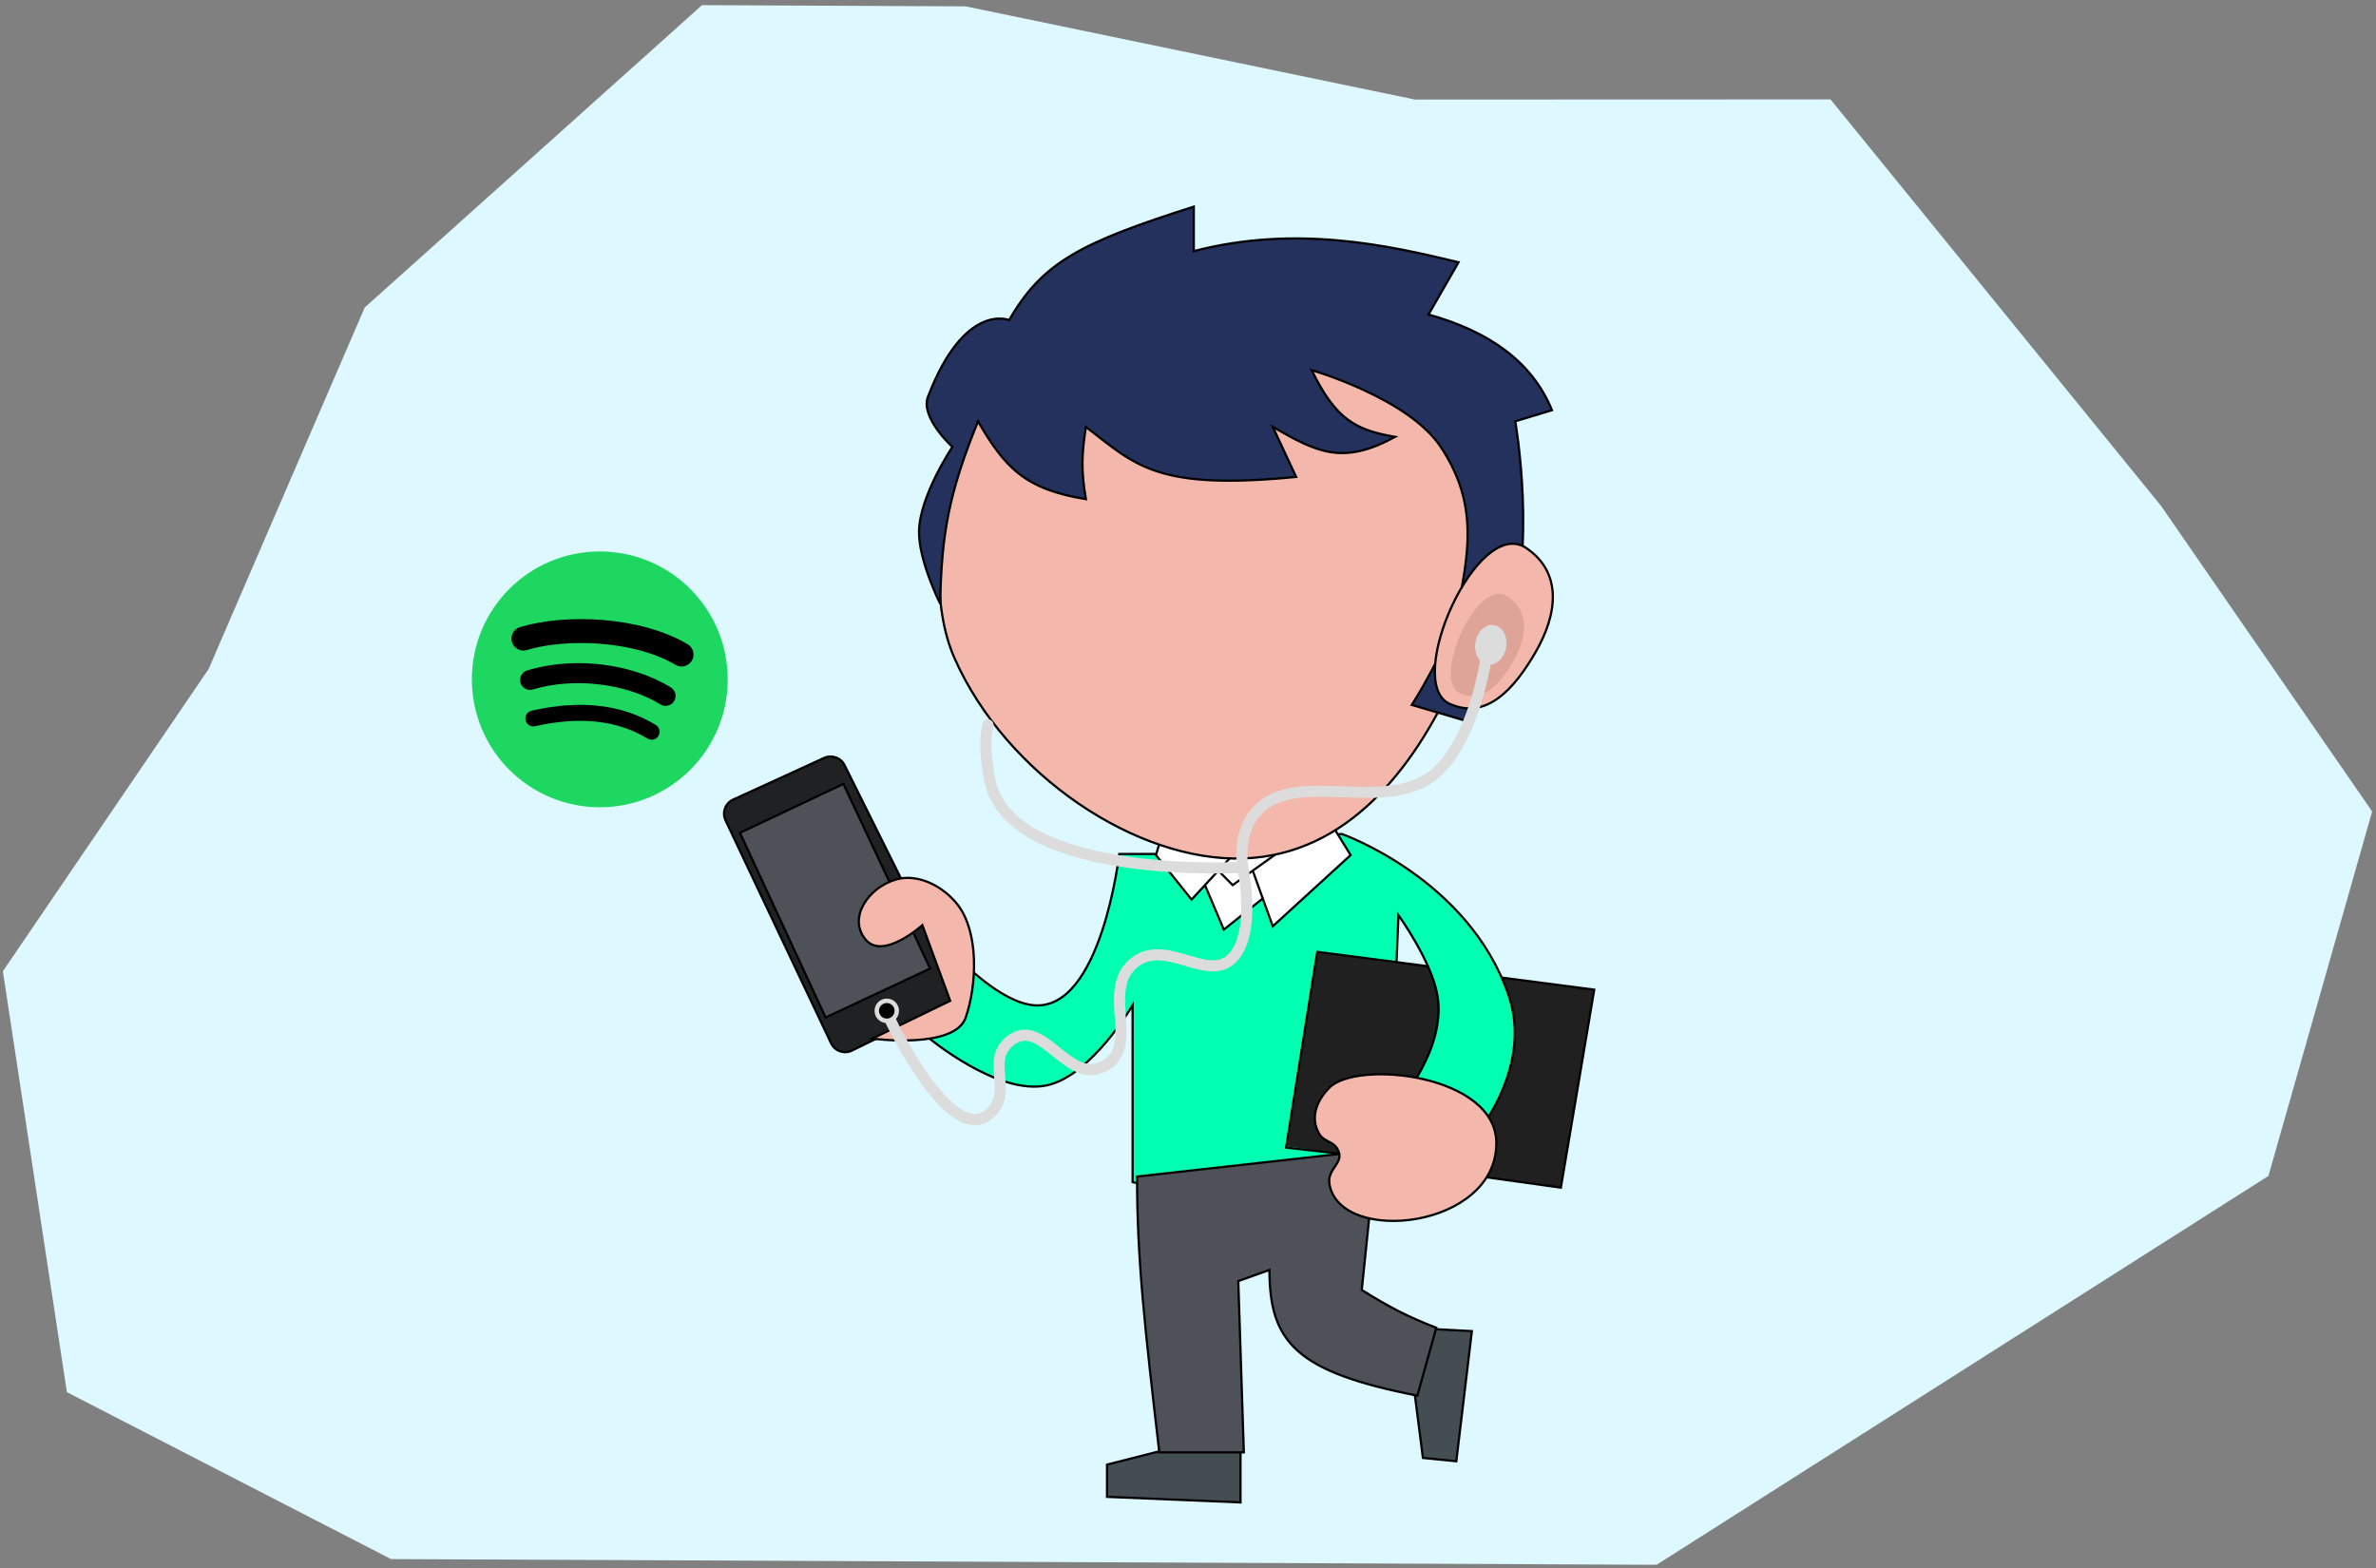 <svg width="1068" height="705" viewBox="0 0 1068 705" fill="none" xmlns="http://www.w3.org/2000/svg">
<rect x="0" y="0" width="1068" height="705" fill="#808080" stroke="none"/>
<path d="M315.556 2.308L163.94 138.236L93.78 300.747L1.29 436.608L30.066 625.835L175.762 700.87L744.626 703.439L1019.65 528.632L1066.27 364.797L971.399 227.435L822.801 44.682L636.02 44.751L434.068 2.856L315.556 2.308Z" fill="#DDF8FF"/>
<path d="M576.102 516.397L590.102 428.397L716.602 444.897L701.602 533.897L576.102 516.397Z" fill="#202020" stroke="black"/>
<path d="M503.102 383.898H525.602L603.102 374.897C603.102 374.897 660.102 394.897 678.102 447.398C689.997 482.093 660.102 514.398 660.102 514.398L628.602 495.898C628.602 495.898 650.285 471.635 646.102 447.398C643.443 431.993 628.602 411.398 628.602 411.398L624.102 520.398C578.217 534.475 552.504 542.059 509.102 531.398V451.898C509.102 451.898 490.713 483.511 470.602 487.898C448.353 492.751 416.602 465.898 416.602 465.898L432.102 431.898C432.102 431.898 449.76 450.551 464.602 451.898C494.993 454.656 503.102 383.898 503.102 383.898Z" fill="#00FFB0" stroke="black"/>
<path d="M661.602 598.397L643.102 597.397L635.102 620.397L639.602 655.397L654.602 656.897L661.602 598.397Z" fill="#434D52" stroke="black"/>
<path d="M497.602 658.397L525.102 651.397H557.602V675.397L497.602 672.897V658.397Z" fill="#434D52" stroke="black"/>
<path d="M578.602 515.397L592.102 427.897L641.602 434.897L631.102 522.397L578.602 515.397Z" fill="#202020"/>
<path d="M631.102 521.897L578.102 515.897L592.102 427.897L642.102 434.397" stroke="black"/>
<path d="M519.602 384.397L523.102 372.397L554.102 384.397L596.602 367.397L607.102 384.397L572.102 416.397L567.602 403.897L550.102 417.897L541.614 397.897L535.602 404.397L519.602 384.397Z" fill="white"/>
<path d="M554.102 384.397L523.102 372.397L519.602 384.397L535.602 404.397L541.614 397.897M554.102 384.397L596.602 367.397M554.102 384.397L547.627 391.397M596.602 367.397L607.102 384.397L572.102 416.397L567.602 403.897M596.602 367.397L563.102 391.397M563.102 391.397L554.102 397.897L547.627 391.397M563.102 391.397L567.602 403.897M547.627 391.397L541.614 397.897M541.614 397.897L550.102 417.897L567.602 403.897" stroke="black"/>
<path d="M373.563 468.98L326.135 368.805C324.466 365.28 326.001 361.07 329.548 359.446L370.44 340.719C373.875 339.146 377.938 340.582 379.621 343.964L428.465 442.096C430.195 445.571 428.767 449.789 425.283 451.499L382.975 472.269C379.47 473.989 375.234 472.51 373.563 468.98Z" fill="#202123" stroke="black"/>
<path d="M371.102 457.397L332.602 374.397L379.102 352.397L418.102 435.397L371.102 457.397Z" fill="#4E5258" stroke="black"/>
<circle cx="398.602" cy="454.397" r="5.5" fill="#DCDCDC"/>
<circle cx="398.602" cy="454.397" r="3.5" fill="black"/>
<path d="M521.102 652.897C514.584 596.917 511.073 565.971 511.102 528.897L618.602 516.897L618.25 520.287C615.984 542.142 614.606 555.436 612.102 579.897C625.114 587.956 632.456 591.757 645.602 596.897L637.102 627.397C582.303 616.703 570.667 603.219 570.602 570.897L556.602 575.897L559.102 652.897H521.102Z" fill="#4E5258" stroke="black"/>
<path d="M389.101 422.398C396.966 431.81 414.602 415.897 414.602 415.897L427.098 449.898L392.098 466.898C392.098 466.898 429.094 471.898 434.098 457.398C439.102 442.897 440.105 419.397 430.602 406.898C424.248 398.542 412.658 392.413 402.594 395.399C390.357 399.029 380.917 412.603 389.101 422.398Z" fill="#F3B7AB" stroke="black"/>
<path d="M429.057 295.897C407.459 247.069 443.057 159.897 443.057 159.897L641.057 147.897L677.057 229.897C677.057 229.897 652.602 382.489 559.102 385.897C511.102 387.647 452.28 348.396 429.057 295.897Z" fill="#F3B7AB" stroke="black"/>
<path d="M413.104 238.897C412.923 252.119 422.604 271.397 422.604 271.397C423.215 239.608 426.553 221.709 439.604 189.397C451.851 210.464 460.899 219.945 488.104 224.397C485.829 210.947 486.287 203.983 488.104 191.897C510.437 209.083 519.652 220.591 582.604 214.397L572.104 191.897C592.192 203.48 603.55 209.176 627.104 196.397C609.259 193.311 600.372 188.505 589.604 166.397C589.604 166.397 633.029 178.94 647.604 200.897C662.928 223.983 661.321 244.285 655.604 271.397C651.566 290.547 634.604 316.897 634.604 316.897L660.104 324.397C660.104 324.397 671.755 298.753 677.102 284.897C691.378 247.901 681.104 189.397 681.104 189.397L697.604 184.397C688.602 162.397 669.102 148.897 642.104 141.397L655.604 117.897C624.602 110.397 582.604 100.897 536.604 112.897V92.897C485.767 109.067 468.602 117.897 453.602 143.897C453.602 143.897 433.602 135.397 417.102 178.397C413.548 187.659 428.104 200.897 428.104 200.897C428.104 200.897 413.323 222.945 413.104 238.897Z" fill="#24315C" stroke="black"/>
<path d="M651.603 316.397C630.604 306.898 664.101 231.397 686.099 246.398C702.489 257.575 700.072 276.248 690.1 293.397C680.883 309.25 668.311 323.955 651.603 316.397Z" fill="#F3B7AB" stroke="black"/>
<path d="M656.239 311.628C643.174 305.723 664.015 258.795 677.701 268.119C687.898 275.066 686.394 286.672 680.19 297.332C674.455 307.186 666.634 316.326 656.239 311.628Z" fill="#DFA498"/>
<path d="M601.102 516.398C599.061 512.928 595.209 513.328 593.102 509.898C588.713 502.751 591.672 494.828 597.602 488.898C610.101 476.397 672.602 483.024 672.602 513.898C672.602 552.397 602.415 559.897 597.602 532.397C596.302 524.966 604.927 522.901 601.102 516.398Z" fill="#F3B7AB" stroke="black"/>
<path d="M446.469 326.7C446.912 325.392 446.211 323.973 444.904 323.53C443.596 323.087 442.177 323.788 441.734 325.095L446.469 326.7ZM445.102 351.397L442.658 351.927L445.102 351.397ZM561.102 370.397L563.34 371.512L561.102 370.397ZM647.102 345.897L648.88 347.655L647.102 345.897ZM556.102 427.897L553.984 426.569L556.102 427.897ZM509.102 433.397L507.442 431.528L509.102 433.397ZM496.102 479.397L497.239 481.624L496.102 479.397ZM454.102 467.897L455.652 469.859L454.102 467.897ZM445.102 500.397L446.806 502.227L445.102 500.397ZM444.102 325.897C441.734 325.095 441.733 325.096 441.733 325.098C441.733 325.098 441.732 325.1 441.732 325.101C441.731 325.102 441.731 325.104 441.73 325.107C441.729 325.111 441.727 325.116 441.725 325.121C441.722 325.131 441.718 325.144 441.713 325.159C441.704 325.188 441.692 325.225 441.678 325.27C441.651 325.361 441.615 325.484 441.574 325.64C441.491 325.951 441.385 326.393 441.274 326.967C441.053 328.115 440.811 329.791 440.695 332.009C440.463 336.448 440.734 343.045 442.658 351.927L447.545 350.868C445.709 342.396 445.48 336.243 445.688 332.271C445.792 330.283 446.005 328.837 446.184 327.916C446.273 327.455 446.353 327.125 446.407 326.923C446.433 326.822 446.454 326.753 446.465 326.716C446.47 326.697 446.474 326.687 446.475 326.684C446.475 326.683 446.475 326.683 446.474 326.686C446.474 326.687 446.473 326.689 446.472 326.691C446.472 326.693 446.471 326.694 446.471 326.695C446.471 326.696 446.47 326.697 446.47 326.697C446.47 326.699 446.469 326.7 444.102 325.897ZM442.658 351.927C445.296 364.098 454.327 372.578 465.772 378.46C477.215 384.34 491.407 387.81 505.109 389.852C518.84 391.898 532.242 392.532 542.196 392.656C547.177 392.718 551.305 392.653 554.191 392.572C555.635 392.532 556.769 392.487 557.544 392.453C557.932 392.436 558.23 392.421 558.433 392.41C558.534 392.405 558.612 392.401 558.665 392.398C558.691 392.396 558.711 392.395 558.725 392.394C558.732 392.394 558.738 392.394 558.742 392.394C558.744 392.393 558.745 392.393 558.746 392.393C558.748 392.393 558.749 392.393 558.602 389.897C558.455 387.402 558.455 387.402 558.454 387.402C558.454 387.402 558.453 387.402 558.452 387.402C558.449 387.402 558.445 387.402 558.44 387.403C558.429 387.403 558.411 387.404 558.388 387.406C558.341 387.408 558.269 387.412 558.174 387.417C557.983 387.427 557.697 387.441 557.322 387.458C556.572 387.491 555.466 387.535 554.051 387.574C551.222 387.654 547.162 387.718 542.258 387.656C532.441 387.534 519.28 386.908 505.846 384.906C492.38 382.9 478.802 379.534 468.057 374.013C457.315 368.492 449.742 361.006 447.545 350.868L442.658 351.927ZM558.602 389.897C561.064 389.468 561.064 389.468 561.065 389.469C561.065 389.469 561.065 389.47 561.065 389.47C561.065 389.47 561.065 389.471 561.065 389.471C561.065 389.472 561.065 389.471 561.065 389.47C561.065 389.469 561.064 389.465 561.063 389.458C561.06 389.444 561.057 389.421 561.052 389.388C561.041 389.322 561.026 389.219 561.007 389.08C560.968 388.802 560.917 388.384 560.867 387.852C560.767 386.785 560.675 385.267 560.712 383.491C560.787 379.902 561.384 375.44 563.34 371.512L558.864 369.283C556.449 374.133 555.796 379.421 555.713 383.387C555.672 385.389 555.774 387.1 555.889 388.318C555.946 388.928 556.006 389.417 556.053 389.76C556.076 389.931 556.097 390.066 556.112 390.162C556.119 390.209 556.125 390.247 556.13 390.275C556.132 390.289 556.134 390.3 556.136 390.309C556.136 390.313 556.137 390.317 556.138 390.32C556.138 390.321 556.138 390.323 556.138 390.324C556.138 390.325 556.138 390.325 556.139 390.326C556.139 390.326 556.139 390.327 558.602 389.897ZM563.34 371.512C566.67 364.822 571.782 361.446 578.147 359.751C584.669 358.016 592.404 358.073 600.81 358.351C609.07 358.624 617.959 359.109 626.219 357.994C634.548 356.871 642.515 354.093 648.88 347.655L645.324 344.14C639.998 349.527 633.223 352.004 625.551 353.039C617.81 354.084 609.439 353.634 600.975 353.354C592.655 353.079 584.201 352.966 576.861 354.92C569.365 356.915 562.944 361.088 558.864 369.283L563.34 371.512ZM648.88 347.655C657.978 338.45 663.492 324.439 666.735 313.026C668.371 307.272 669.456 302.077 670.132 298.32C670.471 296.44 670.708 294.917 670.861 293.858C670.937 293.329 670.993 292.916 671.029 292.633C671.048 292.491 671.061 292.381 671.07 292.306C671.075 292.269 671.079 292.24 671.081 292.219C671.082 292.209 671.083 292.201 671.084 292.195C671.084 292.192 671.084 292.19 671.085 292.188C671.085 292.187 671.085 292.186 671.085 292.186C671.085 292.185 671.085 292.185 668.602 291.897C666.118 291.61 666.118 291.61 666.118 291.61C666.118 291.61 666.118 291.61 666.118 291.61C666.118 291.61 666.118 291.611 666.118 291.613C666.117 291.616 666.117 291.621 666.116 291.629C666.114 291.644 666.111 291.667 666.107 291.699C666.1 291.763 666.087 291.861 666.071 291.991C666.037 292.251 665.985 292.64 665.912 293.143C665.767 294.151 665.539 295.617 665.211 297.434C664.556 301.071 663.506 306.099 661.926 311.66C658.738 322.877 653.502 335.866 645.324 344.14L648.88 347.655ZM558.602 389.897C556.159 390.43 556.159 390.43 556.159 390.43C556.159 390.43 556.159 390.43 556.159 390.43C556.159 390.43 556.159 390.43 556.159 390.431C556.16 390.433 556.16 390.436 556.161 390.441C556.163 390.45 556.167 390.466 556.171 390.487C556.18 390.53 556.194 390.596 556.212 390.684C556.248 390.861 556.301 391.126 556.366 391.47C556.496 392.16 556.675 393.167 556.865 394.417C557.247 396.921 557.674 400.386 557.857 404.23C558.23 412.079 557.547 420.889 553.984 426.569L558.219 429.226C562.663 422.142 563.23 411.952 562.851 403.992C562.658 399.932 562.209 396.29 561.808 393.663C561.608 392.348 561.419 391.284 561.279 390.543C561.209 390.173 561.152 389.883 561.111 389.684C561.091 389.584 561.074 389.507 561.063 389.453C561.057 389.426 561.053 389.406 561.05 389.391C561.048 389.383 561.047 389.377 561.046 389.373C561.045 389.371 561.045 389.369 561.045 389.368C561.045 389.367 561.044 389.366 561.044 389.366C561.044 389.365 561.044 389.364 558.602 389.897ZM553.984 426.569C551.694 430.218 549.073 431.439 546.15 431.65C542.952 431.88 539.282 430.912 534.958 429.65C530.818 428.441 526.113 426.974 521.474 426.758C516.694 426.534 511.843 427.621 507.442 431.528L510.761 435.267C513.989 432.402 517.472 431.576 521.241 431.752C525.151 431.935 529.21 433.18 533.557 434.449C537.72 435.665 542.262 436.942 546.509 436.637C551.031 436.312 555.088 434.217 558.219 429.226L553.984 426.569ZM507.442 431.528C503.379 435.134 501.67 439.65 501.041 444.282C500.425 448.816 500.825 453.673 501.105 458.019C501.395 462.521 501.556 466.465 500.752 469.779C499.993 472.913 498.385 475.423 494.964 477.171L497.239 481.624C502.129 479.124 504.557 475.309 505.612 470.957C506.623 466.786 506.377 462.085 506.094 457.698C505.802 453.155 505.462 448.879 505.995 444.955C506.515 441.127 507.843 437.857 510.761 435.267L507.442 431.528ZM494.964 477.171C491.679 478.85 488.715 478.586 485.665 477.242C482.453 475.826 479.344 473.302 475.938 470.562C472.696 467.953 469.1 465.072 465.296 463.706C463.331 463 461.226 462.661 459.016 462.986C456.799 463.312 454.646 464.281 452.551 465.936L455.652 469.859C457.167 468.661 458.521 468.112 459.743 467.933C460.972 467.752 462.237 467.92 463.606 468.411C466.47 469.44 469.399 471.718 472.804 474.457C476.045 477.065 479.705 480.079 483.648 481.817C487.754 483.627 492.331 484.132 497.239 481.624L494.964 477.171ZM452.551 465.936C445.719 471.335 446.337 478.348 446.823 484.026C447.331 489.955 447.692 494.567 443.397 498.568L446.806 502.227C453.104 496.359 452.286 489.209 451.805 483.6C451.303 477.74 451.125 473.436 455.652 469.859L452.551 465.936ZM443.397 498.568C441.627 500.217 439.883 500.818 438.147 500.798C436.332 500.776 434.27 500.07 431.98 498.631C427.361 495.728 422.515 490.293 418.033 484.08C413.592 477.923 409.672 471.236 406.854 466.068C405.448 463.488 404.322 461.297 403.549 459.754C403.162 458.983 402.864 458.374 402.664 457.96C402.564 457.753 402.488 457.595 402.438 457.489C402.412 457.436 402.394 457.397 402.381 457.371C402.375 457.358 402.371 457.348 402.368 457.342C402.367 457.339 402.366 457.337 402.365 457.336C402.365 457.335 402.365 457.335 402.365 457.335C402.364 457.335 402.365 457.335 400.102 458.397C397.839 459.46 397.839 459.461 397.839 459.461C397.84 459.462 397.84 459.463 397.841 459.464C397.842 459.466 397.843 459.47 397.845 459.474C397.849 459.482 397.854 459.493 397.861 459.509C397.876 459.539 397.897 459.583 397.924 459.64C397.978 459.754 398.059 459.922 398.163 460.138C398.373 460.572 398.681 461.201 399.079 461.994C399.873 463.58 401.026 465.823 402.464 468.461C405.336 473.727 409.368 480.613 413.978 487.005C418.548 493.34 423.853 499.429 429.32 502.865C432.073 504.595 435.039 505.762 438.089 505.797C441.219 505.834 444.179 504.674 446.806 502.227L443.397 498.568Z" fill="#DCDCDC"/>
<ellipse cx="670.099" cy="289.898" rx="7" ry="9" transform="rotate(9.939 670.099 289.898)" fill="#DCDCDC"/>
<g clip-path="url(#clip0_3512_130)">
<circle cx="269.602" cy="305.397" r="47.5" fill="black"/>
<path d="M269.602 247.897C237.845 247.897 212.102 273.642 212.102 305.397C212.102 337.155 237.846 362.897 269.602 362.897C301.36 362.897 327.102 337.155 327.102 305.397C327.102 273.644 301.36 247.901 269.601 247.901L269.602 247.897ZM295.97 330.83C294.94 332.519 292.729 333.054 291.04 332.017C277.54 323.771 260.545 321.903 240.53 326.476C239.603 326.687 238.63 326.521 237.826 326.015C237.021 325.509 236.45 324.704 236.239 323.778C236.134 323.319 236.12 322.844 236.198 322.38C236.277 321.916 236.446 321.472 236.696 321.073C236.947 320.674 237.273 320.329 237.657 320.057C238.041 319.784 238.475 319.591 238.934 319.486C260.838 314.482 279.626 316.636 294.783 325.899C296.472 326.936 297.007 329.14 295.97 330.83ZM303.008 315.173C301.71 317.282 298.95 317.948 296.842 316.65C281.386 307.15 257.826 304.399 239.545 309.948C237.174 310.664 234.67 309.328 233.951 306.961C233.236 304.59 234.573 302.091 236.94 301.37C257.822 295.034 283.783 298.103 301.532 309.01C303.64 310.308 304.306 313.068 303.008 315.173ZM303.612 298.869C285.08 287.862 254.505 286.849 236.812 292.22C233.97 293.082 230.966 291.478 230.105 288.636C229.244 285.794 230.846 282.791 233.69 281.927C254 275.761 287.765 276.953 309.101 289.619C311.662 291.136 312.5 294.437 310.982 296.989C309.472 299.545 306.162 300.387 303.615 298.869H303.612Z" fill="#1ED760"/>
</g>
<defs>
<clipPath id="clip0_3512_130">
<rect width="127" height="127" fill="white" transform="translate(206.102 235.897)"/>
</clipPath>
</defs>
</svg>
